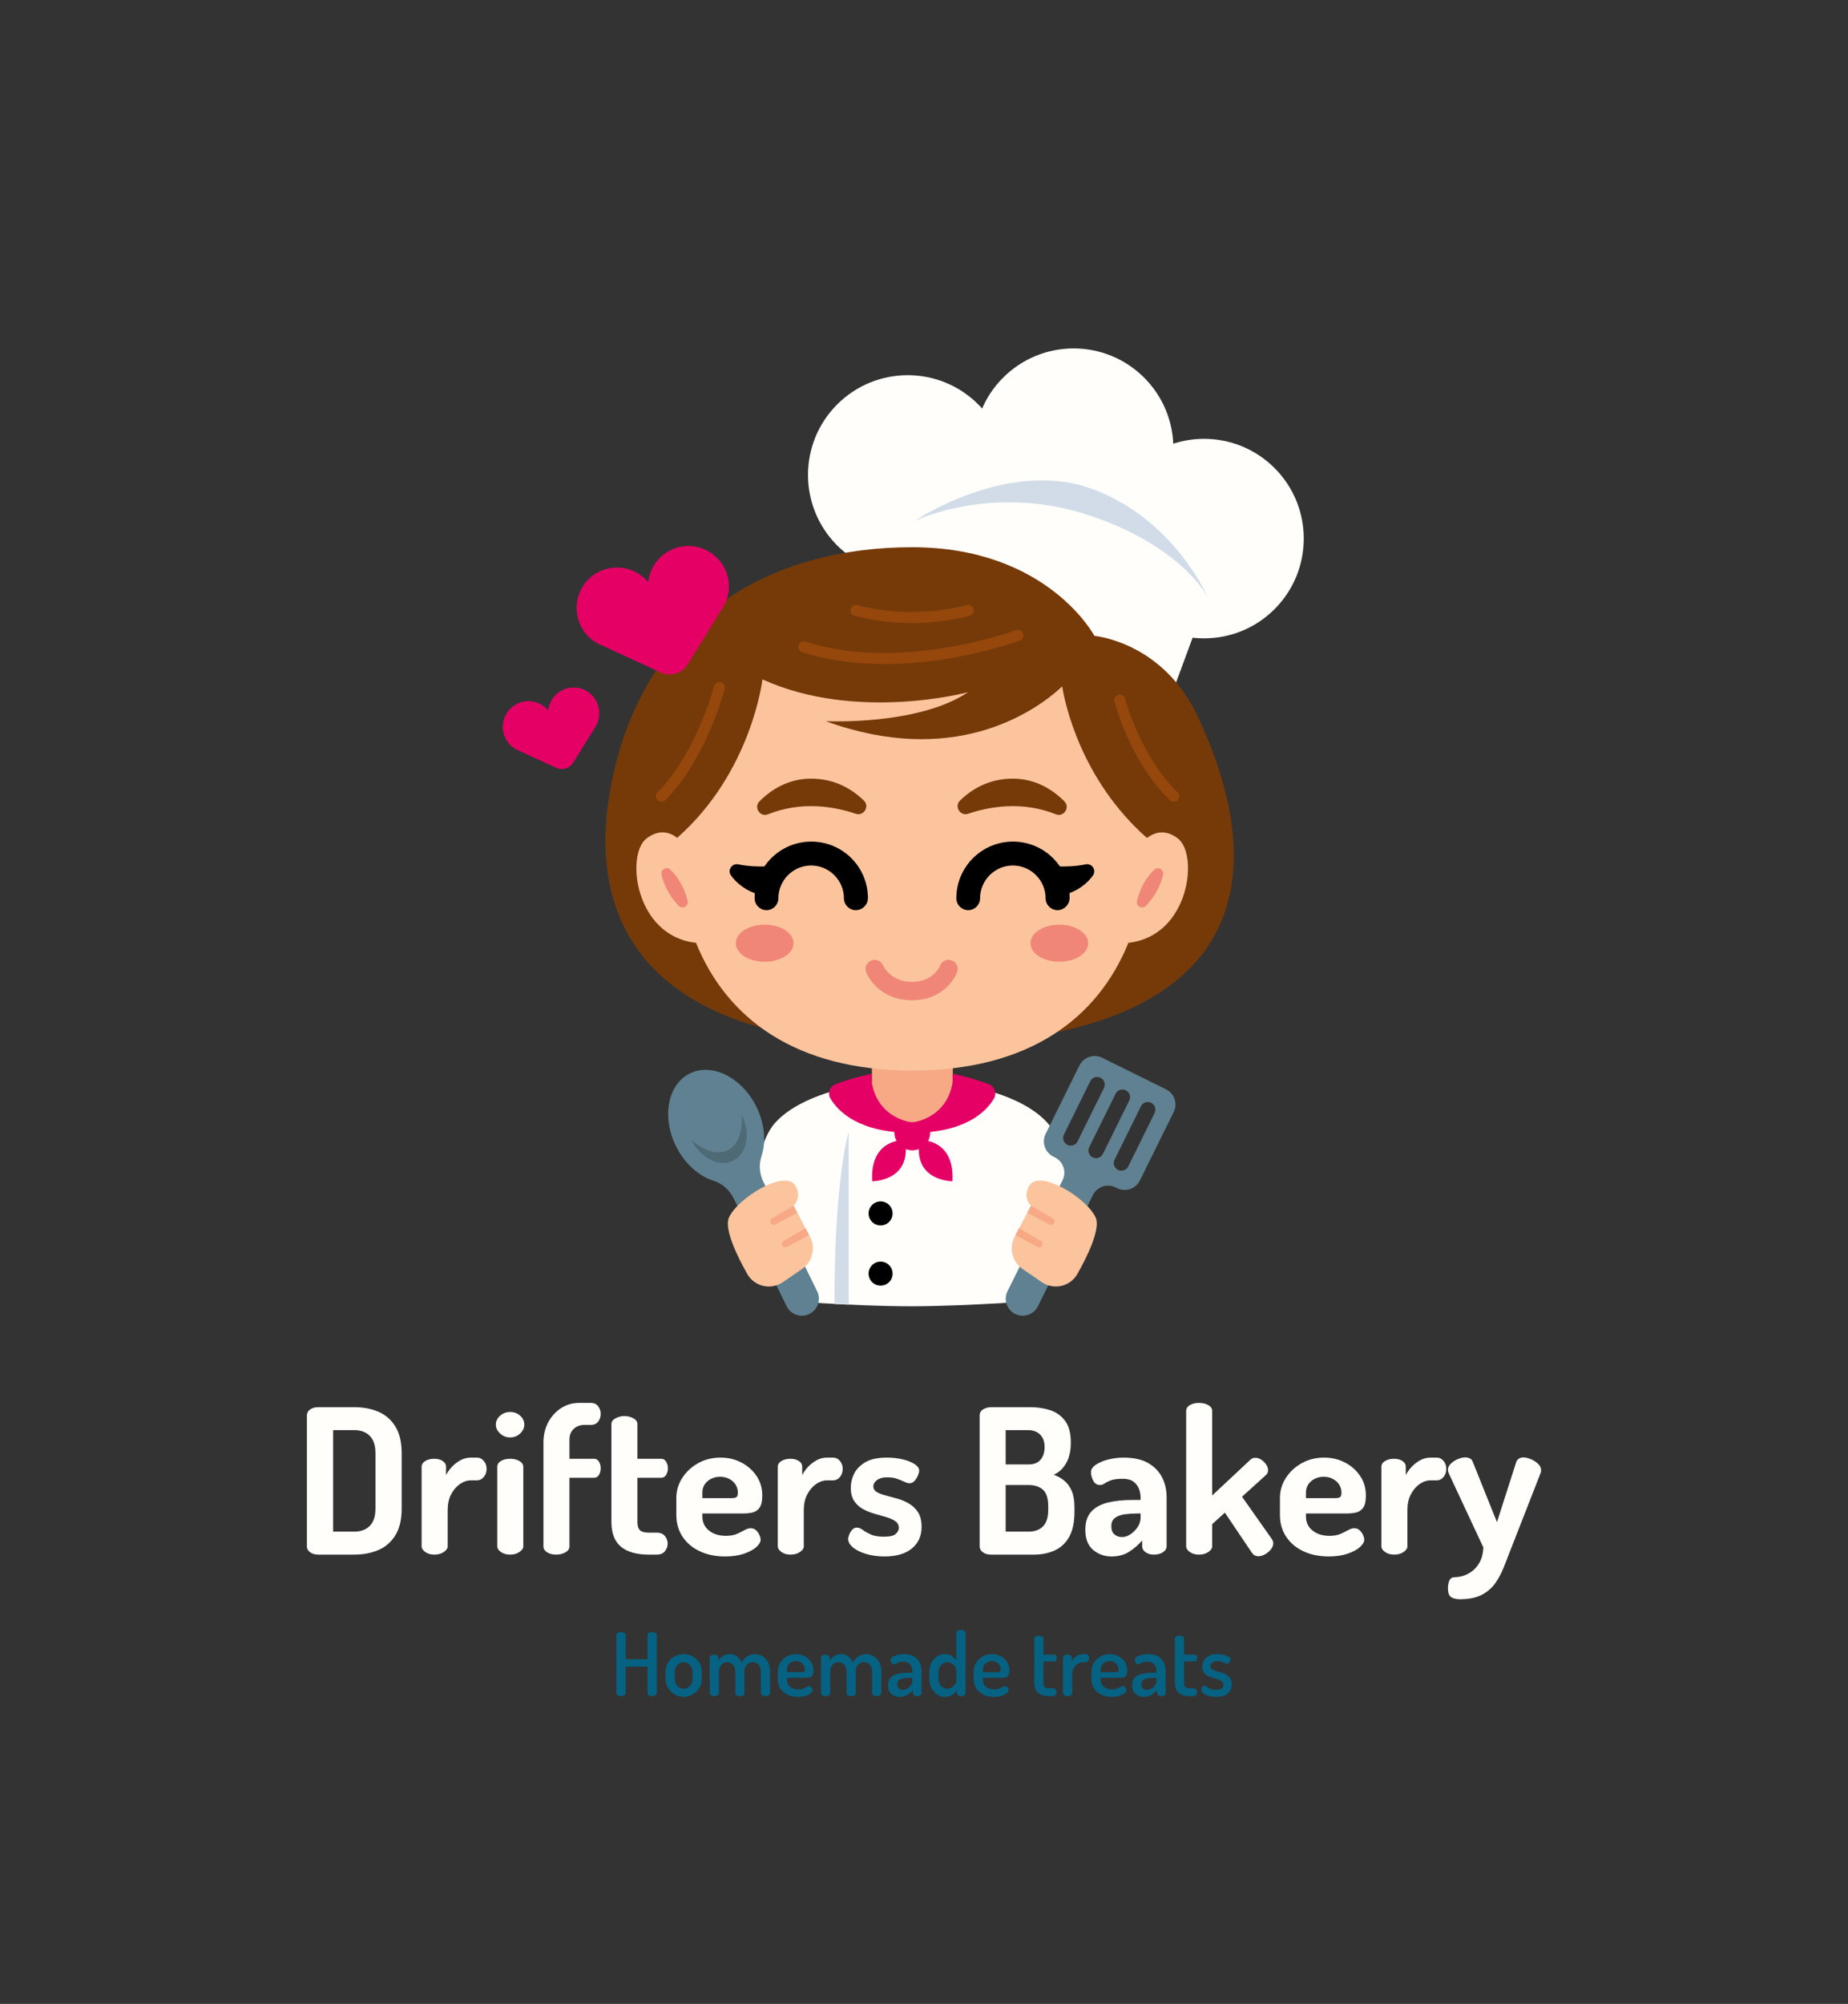 <svg xmlns="http://www.w3.org/2000/svg" viewBox="76.74 45.25 421.52 456.905"><rect x="76.74" y="45.25" width="421.52" height="456.905" fill="#333333" stroke="none"/> <svg xmlns="http://www.w3.org/2000/svg" xmlns:xlink="http://www.w3.org/1999/xlink" version="1.1" id="Livello_1" x="191.406" y="115.25" viewBox="486.445 187.371 645.387 772.378" xml:space="preserve" height="230" width="192.188" preserveAspectRatio="xMinYMin" enable-background="new 0 0 1600 1200" style="overflow: visible;"><path class="st0" d="M903.3,811.6c-26.9-29.2-94.2-33.2-103.4-33.6l0,0c0,0-0.2,0-0.5,0s-0.5,0-0.5,0l0,0    c-9.2,0.4-76.5,4.4-103.4,33.6c-16.6,18.1-17.4,60.4-15,92.9c1.8,24.5,23,44.1,49.7,45.6c21.5,1.3,47.2,2.4,69.2,2.4    s47.7-1.2,69.2-2.4c26.7-1.6,48-21.1,49.7-45.6C920.7,872,919.9,829.7,903.3,811.6z" style="fill: #FFFEFA;"></path><path class="st1" d="M769.2,780.7c0,17.1,13.9,31,31,31s31-13.9,31-31v-21h-61.9L769.2,780.7L769.2,780.7z" style="fill: #F7A986;"></path><path class="st2" d="M994.6,786.4l-49-24.2c-6.4-3.2-14.2-0.5-17.4,5.9l-25.9,52.4c-3.2,6.4-0.5,14.2,5.9,17.4l1.2,0.6      c6.4,3.2,9.1,11,5.9,17.4L873.1,941c-3.2,6.4-0.5,14.2,5.9,17.4s14.2,0.5,17.4-5.9l42.1-85.1c3.2-6.4,11-9.1,17.4-5.9l1.2,0.6      c6.4,3.2,14.2,0.5,17.4-5.9l25.9-52.4C1003.6,797.4,1001,789.6,994.6,786.4z M926.8,826.2c-1.4,2.9-4.9,4.1-7.8,2.7      c-2.9-1.4-4.1-4.9-2.7-7.8l20.2-40.9c1.4-2.9,4.9-4.1,7.8-2.7c2.9,1.4,4.1,4.9,2.7,7.8L926.8,826.2z M946.2,835.8      c-1.4,2.9-4.9,4.1-7.8,2.7c-2.9-1.4-4.1-4.9-2.7-7.8l20.2-40.9c1.4-2.9,4.9-4.1,7.8-2.7c2.9,1.4,4.1,4.9,2.7,7.8L946.2,835.8z       M965.6,845.4c-1.4,2.9-4.9,4.1-7.8,2.7c-2.9-1.4-4.1-4.9-2.7-7.8l20.2-40.9c1.4-2.9,4.9-4.1,7.8-2.7c2.9,1.4,4.1,4.9,2.7,7.8      L965.6,845.4z" style="fill: #5F8191;"></path><path class="st3" d="M899.3,934c9.2,6.3,21.8,3.5,27.3-6.2c7.4-13,17.9-34.4,14.1-43.1c-6.7-15.2-42.9-37.2-50.7-24.8     c-5.8,9.2,1.1,15.6,1.1,15.6l-12.6,23.9c-4.4,8.5-1.8,19,6.1,24.5L899.3,934z" style="fill: #FCC49D;"></path><path class="st1" d="M891.1,875.5l16.7,9.7c1.2,0.7,1.7,2.3,1,3.6l0,0c-0.7,1.3-2.3,1.8-3.6,1.1l-16.9-9L891.1,875.5z" style="fill: #F7A986;"></path><path class="st1" d="M882,892.7l16.7,9.7c1.2,0.7,1.7,2.3,1,3.6l0,0c-0.7,1.3-2.3,1.8-3.6,1.1l-16.9-9.1L882,892.7z" style="fill: #F7A986;"></path><path class="st4" d="M769.5,856.8c0,0,30.8,0,25-31.6C794.5,825.2,767.5,823.7,769.5,856.8z" style="fill: #E50065;"></path><path class="st4" d="M830.9,856.8c0,0-30.8,0-25-31.6C805.8,825.2,832.9,823.7,830.9,856.8z" style="fill: #E50065;"></path><path class="st4" d="M831.1,774.5v6.2c-4.4,28.6-31,31-31,31s-26.5-2.4-31-31v-6.2c0,0-14.5,2.8-27.8,8c-4.4,1.7-6.2,6.9-3.8,11    c6,10,22,26.2,62.6,26.2s56.6-16.1,62.6-26.2c2.4-4,0.6-9.3-3.8-11C845.7,777.4,831.1,774.5,831.1,774.5z" style="fill: #E50065;"></path><path class="st4" d="M786.5,819.4c0-7.6,6.1-7.8,13.7-7.8s13.7,0.2,13.7,7.8s-6.1,13.7-13.7,13.7S786.5,827,786.5,819.4z" style="fill: #E50065;"></path><circle cx="775.9" cy="881.4" r="9.2" style=""></circle><circle cx="775.9" cy="927.5" r="9.2" style=""></circle><path class="st5" d="M751.4,819.1v132.2l-10.8-0.5C740.6,950.8,739.6,864.1,751.4,819.1z" style="fill: #D1DCE8;"></path><path class="st2" d="M619.3,830.2c-11.2-22.4-6.6-47.4,10.3-55.9c16.9-8.5,39.8,2.7,51,25.1c6.6,13.2,7.7,27.3,4,38.4     c-2.1,6.4-1.4,13.4,1.5,19.4l41.2,83.8c3.2,6.5,0.5,14.2-6,17.4s-14.2,0.5-17.4-6l-40.6-82.6c-3.1-6.3-8.6-11.2-15.3-13.4     C636.8,852.9,626,843.5,619.3,830.2z" style="fill: #5F8191;"></path><path class="st6" d="M669.5,806c7,14,4.1,29.6-6.5,35s-24.9-1.7-31.9-15.7c0,0,15.1,14.1,27.9,7.6S669.5,806,669.5,806z" style="fill: #4E6A75;"></path><path class="st3" d="M701.1,934c-9.2,6.3-21.8,3.5-27.3-6.2c-7.4-13-17.9-34.4-14.1-43.1c6.7-15.2,42.9-37.2,50.7-24.8     c5.8,9.2-1.1,15.6-1.1,15.6l12.6,23.9c4.4,8.5,1.8,19-6.1,24.5L701.1,934z" style="fill: #FCC49D;"></path><path class="st1" d="M709.3,875.5l-16.7,9.7c-1.2,0.7-1.7,2.3-1,3.6l0,0c0.7,1.3,2.3,1.8,3.6,1.1l16.9-9L709.3,875.5z" style="fill: #F7A986;"></path><path class="st1" d="M718.3,892.7l-16.7,9.7c-1.2,0.7-1.7,2.3-1,3.6l0,0c0.7,1.3,2.3,1.8,3.6,1.1l16.9-9.1L718.3,892.7z" style="fill: #F7A986;"></path><ellipse transform="matrix(0.707 -0.707 0.707 0.707 61.719 739.828)" class="st0" cx="923.9" cy="295.4" rx="76.4" ry="76.4" style="fill: #FFFEFA;"></ellipse><ellipse transform="matrix(0.707 -0.707 0.707 0.707 42.05 830.754)" class="st0" cx="1023.8" cy="364.6" rx="76.4" ry="76.4" style="fill: #FFFEFA;"></ellipse><ellipse transform="matrix(0.707 -0.707 0.707 0.707 9.997 655.957)" class="st0" cx="796.8" cy="315.9" rx="76.4" ry="76.4" style="fill: #FFFEFA;"></ellipse><path class="st0" d="M801.8,351.2l-24.5,44.1l217.8,98.9l31.3-84.8c0,0-19.6-39.1-91.7-62.9C861.1,322.4,801.8,351.2,801.8,351.2z    " style="fill: #FFFEFA;"></path><path class="st7" d="M800,752.7c-234.8,0-254.8-124.4-223.3-228.3S696.2,371.3,800,371.3s139.7,67.9,139.7,67.9    s52.4,4.3,79.2,61.9C1042,550.7,1128.3,752.7,800,752.7z" style="fill: #763A09;"></path><path class="st3" d="M1003.6,594.3c-10.2-7.8-18.6-4.2-23.4-0.5c0-0.2,0-0.4,0-0.6c0-98.7-80.6-178.8-180.1-178.8    S620,494.4,620,593.2c0,0.2,0,0.4,0,0.6c-4.8-3.8-13.1-7.3-23.4,0.5c-16.1,12.3-8.9,74.8,37.9,79.9c23.5,58,76.4,97.8,165.6,97.8    s142.1-39.8,165.6-97.8C1012.5,669.1,1019.7,606.6,1003.6,594.3z" style="fill: #FCC49D;"></path><path class="st5" d="M801.8,351.2c0,0,59.3-28.8,133-4.6c72.1,23.7,91.7,62.9,91.7,62.9s-26.3-61-90.2-83.4    S801.8,351.2,801.8,351.2z" style="fill: #D1DCE8;"></path><path class="st7" d="M932.4,455.6c-60.4-48.8-94.1-54.1-127.1-54.1s-111.4,9.1-150.5,63.1C605.4,532.7,620,593.9,620,593.9    c57.2-50.3,65.4-121.4,65.4-121.4c72.4,32.8,157.5,9.8,157.5,9.8c-38.3,25.7-109,22.2-109,22.2c96.5,35.1,158.3-5.4,181.1-26.6    c2.1,13,14.3,71.4,65,116.1C980.2,593.9,992.9,504.4,932.4,455.6z" style="fill: #763A09;"></path><path class="st7" d="M756.9,575.4c-16.6-5.6-41.5-9.9-67.3,0.4c-6,2.4-11.1-5.3-6.5-9.9c9.1-9.1,22.1-17.4,39.6-17.4    c18.5,0,31.7,8.3,40.5,16.9C767.7,569.8,763,577.4,756.9,575.4z" style="fill: #763A09;"></path><path class="st7" d="M842.9,575.4c16.6-5.6,41.5-9.9,67.3,0.4c6,2.4,11.1-5.3,6.5-9.9c-9.1-9.1-22.1-17.4-39.6-17.4    c-18.5,0-31.7,8.3-40.5,16.9C832.2,569.8,836.9,577.4,842.9,575.4z" style="fill: #763A09;"></path><path class="st8" d="M799.9,718.2c-26,0-34.7-20.3-35-21.2c-1.5-3.6,0.2-7.7,3.8-9.2s7.6,0.2,9.1,3.7c0.3,0.6,5.8,12.6,22.1,12.6    c16.6,0,21.5-12.2,21.5-12.4c1.4-3.6,5.5-5.4,9.1-4s5.4,5.5,4,9.1C834.2,697.7,826,718.2,799.9,718.2z" style="fill: #F08677;"></path><path d="M661.3,622.6c4.1,5.7,11.2,12.1,23.3,15.2l13.7-23c0,0-15.5,2.6-31.5-0.7C662,613.2,658.4,618.6,661.3,622.6z" style=""></path><path d="M938.6,622.6c-4.1,5.7-11.2,12.1-23.3,15.2l-13.7-23c0,0,15.5,2.6,31.5-0.7C937.9,613.2,941.4,618.6,938.6,622.6z" style=""></path><path d="M756.9,649.2c-5,0-9.1-4.1-9.1-9.1c0-13.8-11.3-25.1-25.1-25.1s-25.1,11.3-25.1,25.1c0,5-4.1,9.1-9.1,9.1    s-9.1-4.1-9.1-9.1c0-23.9,19.4-43.4,43.4-43.4s43.4,19.4,43.4,43.4C766.1,645.1,762,649.2,756.9,649.2z" style=""></path><path d="M911.4,649.2c-5,0-9.1-4.1-9.1-9.1c0-13.8-11.3-25.1-25.1-25.1s-25.1,11.3-25.1,25.1c0,5-4.1,9.1-9.1,9.1    s-9.1-4.1-9.1-9.1c0-23.9,19.4-43.4,43.4-43.4s43.4,19.4,43.4,43.4C920.5,645.1,916.4,649.2,911.4,649.2z" style=""></path><path class="st8" d="M614.9,618.2c4.7,4.6,10.3,12.2,13.2,23.8c1,4.1-4,6.9-6.9,3.8c-4.9-5.1-10.6-13-13.1-23.7    C607.1,618.2,611.9,615.4,614.9,618.2z" style="fill: #F08677;"></path><path class="st8" d="M985.5,618.2c-4.7,4.6-10.3,12.2-13.2,23.8c-1,4.1,4,6.9,6.9,3.8c4.9-5.1,10.6-13,13.1-23.7    C993.2,618.2,988.4,615.4,985.5,618.2z" style="fill: #F08677;"></path><path class="st9" d="M778.8,460.7c-20.3,0-42.1-2.3-63-9.1c-2.2-0.7-3.4-3.1-2.7-5.3c0.7-2.2,3.1-3.4,5.3-2.7    c73.2,23.6,160.4-8.5,161.3-8.8c2.2-0.8,4.6,0.3,5.4,2.5c0.8,2.2-0.3,4.6-2.5,5.4c-0.9,0.3-22.9,8.5-54.5,13.8    C814.2,458.8,797.1,460.7,778.8,460.7z" style="fill: #96470C;"></path><path class="st9" d="M799.6,429.3c-13,0-28-1.4-43.7-5.5c-2.3-0.6-3.6-2.9-3-5.1s2.9-3.6,5.1-3c44.4,11.6,83.3,0,83.7-0.1    c2.2-0.7,4.6,0.6,5.3,2.8c0.7,2.2-0.6,4.6-2.8,5.3C843,424,825.1,429.3,799.6,429.3z" style="fill: #96470C;"></path><path class="st9" d="M608,566.2c-1.1,0-2.2-0.4-3-1.2c-1.6-1.6-1.7-4.3,0-6c29.8-29.9,43.2-80.9,43.4-81.4c0.6-2.3,2.9-3.6,5.1-3    c2.3,0.6,3.6,2.9,3,5.1S642.3,533.5,611,565C610.1,565.8,609,566.2,608,566.2z" style="fill: #96470C;"></path><path class="st9" d="M1000.4,566.2c-1.1,0-2.1-0.4-2.9-1.2c-30.7-29.8-42-73.7-42.5-75.6c-0.6-2.3,0.8-4.5,3.1-5.1    s4.5,0.8,5.1,3.1c0.1,0.4,11.3,43.5,40.2,71.6c1.7,1.6,1.7,4.3,0.1,6C1002.6,565.8,1001.5,566.2,1000.4,566.2z" style="fill: #96470C;"></path><ellipse class="st8" cx="687.1" cy="674.5" rx="22.1" ry="14.2" style="fill: #F08677;"></ellipse><ellipse class="st8" cx="912.8" cy="674.5" rx="22.1" ry="14.2" style="fill: #F08677;"></ellipse><path class="st4" d="M657.3,389.4c-5.7-13.8-20.8-21.6-35.4-18.3c-13.5,3.1-22.7,14.3-24,27c-8.2-9.9-22-14.1-35-9.2    c-14,5.3-22.2,20.2-19.3,34.8c2.2,11.1,9.8,19.4,19.3,23l0,0l44.6,20.5c7.5,3.4,16.3,0.8,20.6-6.2l25.8-41.7l0,0    C659.9,410.9,661.6,399.8,657.3,389.4z" style="fill: #E50065;"></path><path class="st4" d="M558.9,490.8c-3.6-8.8-13.2-13.7-22.4-11.6c-8.6,1.9-14.4,9.1-15.2,17.1c-5.2-6.3-14-9-22.2-5.8    c-8.9,3.4-14.1,12.8-12.3,22.1c1.4,7,6.2,12.3,12.3,14.6l0,0l28.3,13c4.7,2.2,10.3,0.5,13.1-4l16.4-26.5l0,0    C560.5,504.4,561.6,497.4,558.9,490.8z" style="fill: #E50065;"></path></svg> <svg y="416.875" viewBox="1.32 5.42 140.34 15.28" x="217.33" height="15.28" width="140.34" style="overflow: visible;"><g fill="#056283" fill-opacity="1" style=""><path d="M2.38 20.54L2.38 20.54Q1.98 20.54 1.65 20.36Q1.32 20.18 1.32 19.84L1.32 19.84L1.32 6.60Q1.32 6.24 1.65 6.08Q1.98 5.92 2.38 5.92L2.38 5.92Q2.78 5.92 3.11 6.08Q3.44 6.24 3.44 6.60L3.44 6.60L3.44 12.12L8.42 12.12L8.42 6.60Q8.42 6.24 8.75 6.08Q9.08 5.92 9.48 5.92L9.48 5.92Q9.88 5.92 10.21 6.08Q10.54 6.24 10.54 6.60L10.54 6.60L10.54 19.84Q10.54 20.18 10.21 20.36Q9.88 20.54 9.48 20.54L9.48 20.54Q9.08 20.54 8.75 20.36Q8.42 20.18 8.42 19.84L8.42 19.84L8.42 13.80L3.44 13.80L3.44 19.84Q3.44 20.18 3.11 20.36Q2.78 20.54 2.38 20.54ZM16.64 20.70L16.64 20.70Q15.56 20.70 14.62 20.14Q13.68 19.58 13.11 18.67Q12.54 17.76 12.54 16.72L12.54 16.72L12.54 14.88Q12.54 13.82 13.09 12.92Q13.64 12.02 14.59 11.48Q15.54 10.94 16.66 10.94L16.66 10.94Q17.78 10.94 18.72 11.47Q19.66 12.00 20.23 12.89Q20.80 13.78 20.80 14.88L20.80 14.88L20.80 16.72Q20.80 17.74 20.23 18.66Q19.66 19.58 18.71 20.14Q17.76 20.70 16.64 20.70ZM16.66 18.84L16.66 18.84Q17.22 18.84 17.68 18.54Q18.14 18.24 18.42 17.75Q18.70 17.26 18.70 16.72L18.70 16.72L18.70 14.88Q18.70 14.36 18.42 13.88Q18.14 13.40 17.68 13.10Q17.22 12.80 16.66 12.80L16.66 12.80Q16.08 12.80 15.63 13.10Q15.18 13.40 14.91 13.88Q14.64 14.36 14.64 14.88L14.64 14.88L14.64 16.72Q14.64 17.26 14.91 17.75Q15.18 18.24 15.64 18.54Q16.10 18.84 16.66 18.84ZM23.66 20.54L23.66 20.54Q23.20 20.54 22.91 20.32Q22.62 20.10 22.62 19.84L22.62 19.84L22.62 11.74Q22.62 11.44 22.91 11.25Q23.20 11.06 23.66 11.06L23.66 11.06Q24.04 11.06 24.32 11.25Q24.60 11.44 24.60 11.74L24.60 11.74L24.60 12.46Q24.94 11.88 25.60 11.41Q26.26 10.94 27.26 10.94L27.26 10.94Q28.16 10.94 28.85 11.50Q29.54 12.06 29.88 12.94L29.88 12.94Q30.40 11.92 31.22 11.43Q32.04 10.94 32.90 10.94L32.90 10.94Q33.80 10.94 34.59 11.40Q35.38 11.86 35.88 12.74Q36.38 13.62 36.38 14.88L36.38 14.88L36.38 19.84Q36.38 20.10 36.07 20.32Q35.76 20.54 35.32 20.54L35.32 20.54Q34.90 20.54 34.59 20.32Q34.28 20.10 34.28 19.84L34.28 19.84L34.28 14.88Q34.28 14.20 34.01 13.73Q33.74 13.26 33.31 13.02Q32.88 12.78 32.42 12.78L32.42 12.78Q31.94 12.78 31.52 13.03Q31.10 13.28 30.82 13.73Q30.54 14.18 30.54 14.84L30.54 14.84L30.54 19.86Q30.54 20.22 30.21 20.38Q29.88 20.54 29.48 20.54L29.48 20.54Q29.12 20.54 28.78 20.38Q28.44 20.22 28.44 19.86L28.44 19.86L28.44 14.86Q28.44 14.22 28.18 13.76Q27.92 13.30 27.50 13.05Q27.08 12.80 26.58 12.80L26.58 12.80Q26.12 12.80 25.69 13.04Q25.26 13.28 24.99 13.74Q24.72 14.20 24.72 14.88L24.72 14.88L24.72 19.84Q24.72 20.10 24.41 20.32Q24.10 20.54 23.66 20.54ZM42.78 20.70L42.78 20.70Q41.42 20.70 40.38 20.20Q39.34 19.70 38.74 18.81Q38.14 17.92 38.14 16.72L38.14 16.72L38.14 14.82Q38.14 13.76 38.71 12.88Q39.28 12.00 40.22 11.47Q41.16 10.94 42.30 10.94L42.30 10.94Q43.38 10.94 44.28 11.41Q45.18 11.88 45.73 12.72Q46.28 13.56 46.28 14.64L46.28 14.64Q46.28 15.48 46.02 15.84Q45.76 16.20 45.34 16.28Q44.92 16.36 44.46 16.36L44.46 16.36L40.24 16.36L40.24 16.82Q40.24 17.82 40.97 18.41Q41.70 19 42.84 19L42.84 19Q43.54 19 43.98 18.80Q44.42 18.60 44.72 18.42Q45.02 18.24 45.28 18.24L45.28 18.24Q45.54 18.24 45.72 18.40Q45.90 18.56 46 18.78Q46.10 19 46.10 19.18L46.10 19.18Q46.10 19.48 45.69 19.84Q45.28 20.20 44.54 20.45Q43.80 20.70 42.78 20.70ZM40.24 14.42L40.24 15.06L43.56 15.06Q44 15.06 44.15 14.94Q44.30 14.82 44.30 14.46L44.30 14.46Q44.30 13.94 44.04 13.49Q43.78 13.04 43.32 12.79Q42.86 12.54 42.28 12.54L42.28 12.54Q41.72 12.54 41.26 12.78Q40.80 13.02 40.52 13.44Q40.24 13.86 40.24 14.42L40.24 14.42ZM49.04 20.54L49.04 20.54Q48.58 20.54 48.29 20.32Q48 20.10 48 19.84L48 19.84L48 11.74Q48 11.44 48.29 11.25Q48.58 11.06 49.04 11.06L49.04 11.06Q49.42 11.06 49.70 11.25Q49.98 11.44 49.98 11.74L49.98 11.74L49.98 12.46Q50.32 11.88 50.98 11.41Q51.64 10.94 52.64 10.94L52.64 10.94Q53.54 10.94 54.23 11.50Q54.92 12.06 55.26 12.94L55.26 12.94Q55.78 11.92 56.60 11.43Q57.42 10.94 58.28 10.94L58.28 10.94Q59.18 10.94 59.97 11.40Q60.76 11.86 61.26 12.74Q61.76 13.62 61.76 14.88L61.76 14.88L61.76 19.84Q61.76 20.10 61.45 20.32Q61.14 20.54 60.70 20.54L60.70 20.54Q60.28 20.54 59.97 20.32Q59.66 20.10 59.66 19.84L59.66 19.84L59.66 14.88Q59.66 14.20 59.39 13.73Q59.12 13.26 58.69 13.02Q58.26 12.78 57.80 12.78L57.80 12.78Q57.32 12.78 56.90 13.03Q56.48 13.28 56.20 13.73Q55.92 14.18 55.92 14.84L55.92 14.84L55.92 19.86Q55.92 20.22 55.59 20.38Q55.26 20.54 54.86 20.54L54.86 20.54Q54.50 20.54 54.16 20.38Q53.82 20.22 53.82 19.86L53.82 19.86L53.82 14.86Q53.82 14.22 53.56 13.76Q53.30 13.30 52.88 13.05Q52.46 12.80 51.96 12.80L51.96 12.80Q51.50 12.80 51.07 13.04Q50.64 13.28 50.37 13.74Q50.10 14.20 50.10 14.88L50.10 14.88L50.10 19.84Q50.10 20.10 49.79 20.32Q49.48 20.54 49.04 20.54ZM65.94 20.70L65.94 20.70Q64.84 20.70 64.06 20.05Q63.28 19.40 63.28 18.06L63.28 18.06Q63.28 16.92 63.88 16.30Q64.48 15.68 65.53 15.44Q66.58 15.20 67.96 15.20L67.96 15.20L68.84 15.20L68.84 14.84Q68.84 14.32 68.65 13.83Q68.46 13.34 68.03 13.01Q67.60 12.68 66.86 12.68L66.86 12.68Q66.12 12.68 65.72 12.82Q65.32 12.96 65.08 13.12Q64.84 13.28 64.64 13.28L64.64 13.28Q64.28 13.28 64.08 12.93Q63.88 12.58 63.88 12.22L63.88 12.22Q63.88 11.86 64.35 11.57Q64.82 11.28 65.52 11.11Q66.22 10.94 66.90 10.94L66.90 10.94Q68.38 10.94 69.26 11.49Q70.14 12.04 70.54 12.92Q70.94 13.80 70.94 14.82L70.94 14.82L70.94 19.84Q70.94 20.12 70.65 20.33Q70.36 20.54 69.92 20.54L69.92 20.54Q69.52 20.54 69.24 20.33Q68.96 20.12 68.96 19.84L68.96 19.84L68.96 19.14Q68.44 19.74 67.70 20.22Q66.96 20.70 65.94 20.70ZM66.70 19.10L66.70 19.10Q67.20 19.10 67.69 18.80Q68.18 18.50 68.51 18.04Q68.84 17.58 68.84 17.10L68.84 17.10L68.84 16.36L68.34 16.36Q67.58 16.36 66.90 16.45Q66.22 16.54 65.81 16.85Q65.40 17.16 65.40 17.80L65.40 17.80Q65.40 18.48 65.77 18.79Q66.14 19.10 66.70 19.10ZM76.22 20.70L76.22 20.70Q75.28 20.70 74.48 20.14Q73.68 19.58 73.19 18.67Q72.70 17.76 72.70 16.72L72.70 16.72L72.70 14.88Q72.70 13.78 73.19 12.89Q73.68 12.00 74.48 11.47Q75.28 10.94 76.26 10.94L76.26 10.94Q77.22 10.94 77.88 11.41Q78.54 11.88 78.86 12.46L78.86 12.46L78.86 6.10Q78.86 5.80 79.18 5.61Q79.50 5.42 79.94 5.42L79.94 5.42Q80.38 5.42 80.67 5.61Q80.96 5.80 80.96 6.10L80.96 6.10L80.96 19.84Q80.96 20.10 80.67 20.32Q80.38 20.54 79.94 20.54L79.94 20.54Q79.56 20.54 79.27 20.32Q78.98 20.10 78.98 19.84L78.98 19.84L78.98 19.14Q78.68 19.76 77.92 20.23Q77.16 20.70 76.22 20.70ZM76.82 18.84L76.82 18.84Q77.40 18.84 77.86 18.52Q78.32 18.20 78.59 17.81Q78.86 17.42 78.86 17.18L78.86 17.18L78.86 14.88Q78.86 14.22 78.56 13.76Q78.26 13.30 77.80 13.05Q77.34 12.80 76.84 12.80L76.84 12.80Q76.28 12.80 75.81 13.10Q75.34 13.40 75.07 13.88Q74.80 14.36 74.80 14.88L74.80 14.88L74.80 16.72Q74.80 17.24 75.07 17.74Q75.34 18.24 75.80 18.54Q76.26 18.84 76.82 18.84ZM87.46 20.70L87.46 20.70Q86.10 20.70 85.06 20.20Q84.02 19.70 83.42 18.81Q82.82 17.92 82.82 16.72L82.82 16.72L82.82 14.82Q82.82 13.76 83.39 12.88Q83.96 12.00 84.90 11.47Q85.84 10.94 86.98 10.94L86.98 10.94Q88.06 10.94 88.96 11.41Q89.86 11.88 90.41 12.72Q90.96 13.56 90.96 14.64L90.96 14.64Q90.96 15.48 90.70 15.84Q90.44 16.20 90.02 16.28Q89.60 16.36 89.14 16.36L89.14 16.36L84.92 16.36L84.92 16.82Q84.92 17.82 85.65 18.41Q86.38 19 87.52 19L87.52 19Q88.22 19 88.66 18.80Q89.10 18.60 89.40 18.42Q89.70 18.24 89.96 18.24L89.96 18.24Q90.22 18.24 90.40 18.40Q90.58 18.56 90.68 18.78Q90.78 19 90.78 19.18L90.78 19.18Q90.78 19.48 90.37 19.84Q89.96 20.20 89.22 20.45Q88.48 20.70 87.46 20.70ZM84.92 14.42L84.92 15.06L88.24 15.06Q88.68 15.06 88.83 14.94Q88.98 14.82 88.98 14.46L88.98 14.46Q88.98 13.94 88.72 13.49Q88.46 13.04 88.00 12.79Q87.54 12.54 86.96 12.54L86.96 12.54Q86.40 12.54 85.94 12.78Q85.48 13.02 85.20 13.44Q84.92 13.86 84.92 14.42L84.92 14.42ZM100.82 20.54L100.14 20.54Q98.44 20.54 97.54 19.79Q96.64 19.04 96.64 17.42L96.64 17.42L96.64 7.40Q96.64 7.10 96.97 6.91Q97.30 6.72 97.68 6.72L97.68 6.72Q98.06 6.72 98.40 6.91Q98.74 7.10 98.74 7.40L98.74 7.40L98.74 11.06L101.18 11.06Q101.46 11.06 101.61 11.30Q101.76 11.54 101.76 11.84L101.76 11.84Q101.76 12.14 101.61 12.38Q101.46 12.62 101.18 12.62L101.18 12.62L98.74 12.62L98.74 17.42Q98.74 18.14 99.05 18.44Q99.36 18.74 100.14 18.74L100.14 18.74L100.82 18.74Q101.28 18.74 101.51 19.01Q101.74 19.28 101.74 19.64L101.74 19.64Q101.74 19.98 101.51 20.26Q101.28 20.54 100.82 20.54L100.82 20.54ZM104.22 20.54L104.22 20.54Q103.78 20.54 103.49 20.32Q103.20 20.10 103.20 19.84L103.20 19.84L103.20 11.74Q103.20 11.44 103.49 11.25Q103.78 11.06 104.22 11.06L104.22 11.06Q104.62 11.06 104.90 11.25Q105.18 11.44 105.18 11.74L105.18 11.74L105.18 12.62Q105.40 12.20 105.77 11.82Q106.14 11.44 106.64 11.19Q107.14 10.94 107.72 10.94L107.72 10.94L108.36 10.94Q108.68 10.94 108.92 11.21Q109.16 11.48 109.16 11.86L109.16 11.86Q109.16 12.24 108.92 12.52Q108.68 12.80 108.36 12.80L108.36 12.80L107.72 12.80Q107.12 12.80 106.56 13.16Q106.00 13.52 105.65 14.17Q105.30 14.82 105.30 15.74L105.30 15.74L105.30 19.84Q105.30 20.10 104.99 20.32Q104.68 20.54 104.22 20.54ZM114.34 20.70L114.34 20.70Q112.98 20.70 111.94 20.20Q110.90 19.70 110.30 18.81Q109.70 17.92 109.70 16.72L109.70 16.72L109.70 14.82Q109.70 13.76 110.27 12.88Q110.84 12.00 111.78 11.47Q112.72 10.94 113.86 10.94L113.86 10.94Q114.94 10.94 115.84 11.41Q116.74 11.88 117.29 12.72Q117.84 13.56 117.84 14.64L117.84 14.64Q117.84 15.48 117.58 15.84Q117.32 16.20 116.90 16.28Q116.48 16.36 116.02 16.36L116.02 16.36L111.80 16.36L111.80 16.82Q111.80 17.82 112.53 18.41Q113.26 19 114.40 19L114.40 19Q115.10 19 115.54 18.80Q115.98 18.60 116.28 18.42Q116.58 18.24 116.84 18.24L116.84 18.24Q117.10 18.24 117.28 18.40Q117.46 18.56 117.56 18.78Q117.66 19 117.66 19.18L117.66 19.18Q117.66 19.48 117.25 19.84Q116.84 20.20 116.10 20.45Q115.36 20.70 114.34 20.70ZM111.80 14.42L111.80 15.06L115.12 15.06Q115.56 15.06 115.71 14.94Q115.86 14.82 115.86 14.46L115.86 14.46Q115.86 13.94 115.60 13.49Q115.34 13.04 114.88 12.79Q114.42 12.54 113.84 12.54L113.84 12.54Q113.28 12.54 112.82 12.78Q112.36 13.02 112.08 13.44Q111.80 13.86 111.80 14.42L111.80 14.42ZM121.62 20.70L121.62 20.70Q120.52 20.70 119.74 20.05Q118.96 19.40 118.96 18.06L118.96 18.06Q118.96 16.92 119.56 16.30Q120.16 15.68 121.21 15.44Q122.26 15.20 123.64 15.20L123.64 15.20L124.52 15.20L124.52 14.84Q124.52 14.32 124.33 13.83Q124.14 13.34 123.71 13.01Q123.28 12.68 122.54 12.68L122.54 12.68Q121.80 12.68 121.40 12.82Q121.00 12.96 120.76 13.12Q120.52 13.28 120.32 13.28L120.32 13.28Q119.96 13.28 119.76 12.93Q119.56 12.58 119.56 12.22L119.56 12.22Q119.56 11.86 120.03 11.57Q120.50 11.28 121.20 11.11Q121.90 10.94 122.58 10.94L122.58 10.94Q124.06 10.94 124.94 11.49Q125.82 12.04 126.22 12.92Q126.62 13.80 126.62 14.82L126.62 14.82L126.62 19.84Q126.62 20.12 126.33 20.33Q126.04 20.54 125.60 20.54L125.60 20.54Q125.20 20.54 124.92 20.33Q124.64 20.12 124.64 19.84L124.64 19.84L124.64 19.14Q124.12 19.74 123.38 20.22Q122.64 20.70 121.62 20.70ZM122.38 19.10L122.38 19.10Q122.88 19.10 123.37 18.80Q123.86 18.50 124.19 18.04Q124.52 17.58 124.52 17.10L124.52 17.10L124.52 16.36L124.02 16.36Q123.26 16.36 122.58 16.45Q121.90 16.54 121.49 16.85Q121.08 17.16 121.08 17.80L121.08 17.80Q121.08 18.48 121.45 18.79Q121.82 19.10 122.38 19.10ZM132.88 20.54L132.20 20.54Q130.50 20.54 129.60 19.79Q128.70 19.04 128.70 17.42L128.70 17.42L128.70 7.40Q128.70 7.10 129.03 6.91Q129.36 6.72 129.74 6.72L129.74 6.72Q130.12 6.72 130.46 6.91Q130.80 7.10 130.80 7.40L130.80 7.40L130.80 11.06L133.24 11.06Q133.52 11.06 133.67 11.30Q133.82 11.54 133.82 11.84L133.82 11.84Q133.82 12.14 133.67 12.38Q133.52 12.62 133.24 12.62L133.24 12.62L130.80 12.62L130.80 17.42Q130.80 18.14 131.11 18.44Q131.42 18.74 132.20 18.74L132.20 18.74L132.88 18.74Q133.34 18.74 133.57 19.01Q133.80 19.28 133.80 19.64L133.80 19.64Q133.80 19.98 133.57 20.26Q133.34 20.54 132.88 20.54L132.88 20.54ZM138.16 20.70L138.16 20.70Q137.18 20.70 136.40 20.46Q135.62 20.22 135.17 19.85Q134.72 19.48 134.72 19.10L134.72 19.10Q134.72 18.92 134.81 18.70Q134.90 18.48 135.07 18.32Q135.24 18.16 135.44 18.16L135.44 18.16Q135.70 18.16 135.99 18.39Q136.28 18.62 136.76 18.85Q137.24 19.08 138.10 19.08L138.10 19.08Q139.10 19.08 139.45 18.74Q139.80 18.40 139.80 18L139.80 18Q139.80 17.48 139.45 17.19Q139.10 16.90 138.55 16.72Q138.00 16.54 137.38 16.37Q136.76 16.20 136.21 15.92Q135.66 15.64 135.31 15.14Q134.96 14.64 134.96 13.82L134.96 13.82Q134.96 13.14 135.30 12.47Q135.64 11.80 136.39 11.37Q137.14 10.94 138.40 10.94L138.40 10.94Q139.16 10.94 139.84 11.10Q140.52 11.26 140.96 11.53Q141.40 11.80 141.40 12.12L141.40 12.12Q141.40 12.26 141.30 12.51Q141.20 12.76 141.03 12.95Q140.86 13.14 140.60 13.14L140.60 13.14Q140.40 13.14 140.10 12.99Q139.80 12.84 139.40 12.70Q139.00 12.56 138.42 12.56L138.42 12.56Q137.84 12.56 137.49 12.75Q137.14 12.94 136.98 13.20Q136.82 13.46 136.82 13.72L136.82 13.72Q136.82 14.16 137.16 14.40Q137.50 14.64 138.06 14.80Q138.62 14.96 139.24 15.13Q139.86 15.30 140.41 15.62Q140.96 15.94 141.31 16.48Q141.66 17.02 141.66 17.92L141.66 17.92Q141.66 19.18 140.75 19.94Q139.84 20.70 138.16 20.70Z" transform="translate(0, 0)"></path></g></svg> <svg y="365.125" viewBox="2.76 12.65 281.52 44.76" x="146.74" height="44.76" width="281.52" style="overflow: visible;"><g fill="#FFFEFA" fill-opacity="1" style=""><path d="M13.52 47.24L5.38 47.24Q4.19 47.24 3.47 46.69Q2.76 46.14 2.76 45.40L2.76 45.40L2.76 15.46Q2.76 14.72 3.47 14.17Q4.19 13.62 5.38 13.62L5.38 13.62L13.52 13.62Q16.61 13.62 19.04 14.65Q21.48 15.69 22.93 18.01Q24.38 20.33 24.38 24.15L24.38 24.15L24.38 36.71Q24.38 40.53 22.93 42.85Q21.48 45.17 19.04 46.21Q16.61 47.24 13.52 47.24L13.52 47.24ZM8.74 18.86L8.74 42.00L13.52 42.00Q15.82 42.00 17.11 40.69Q18.40 39.38 18.40 36.71L18.40 36.71L18.40 24.15Q18.40 21.48 17.11 20.17Q15.82 18.86 13.57 18.86L13.57 18.86L8.74 18.86ZM31.83 47.24L31.83 47.24Q30.59 47.24 29.76 46.64Q28.93 46.05 28.93 45.36L28.93 45.36L28.93 27.23Q28.93 26.40 29.76 25.90Q30.59 25.39 31.83 25.39L31.83 25.39Q32.98 25.39 33.74 25.90Q34.50 26.40 34.50 27.23L34.50 27.23L34.50 29.12Q35.01 28.11 35.86 27.21Q36.71 26.31 37.81 25.71Q38.92 25.12 40.16 25.12L40.16 25.12L41.58 25.12Q42.46 25.12 43.10 25.87Q43.75 26.63 43.75 27.69L43.75 27.69Q43.75 28.80 43.10 29.55Q42.46 30.31 41.58 30.31L41.58 30.31L40.16 30.31Q38.87 30.31 37.65 31.16Q36.43 32.02 35.65 33.51Q34.87 35.01 34.87 37.12L34.87 37.12L34.87 45.36Q34.87 46.05 33.99 46.64Q33.12 47.24 31.83 47.24ZM49.13 47.24L49.13 47.24Q47.84 47.24 47.01 46.64Q46.18 46.05 46.18 45.36L46.18 45.36L46.18 27.23Q46.18 26.40 47.01 25.90Q47.84 25.39 49.13 25.39L49.13 25.39Q50.37 25.39 51.24 25.90Q52.12 26.40 52.12 27.23L52.12 27.23L52.12 45.36Q52.12 46.05 51.24 46.64Q50.37 47.24 49.13 47.24ZM49.13 20.52L49.13 20.52Q47.79 20.52 46.83 19.62Q45.86 18.72 45.86 17.62L45.86 17.62Q45.86 16.42 46.83 15.57Q47.79 14.72 49.13 14.72L49.13 14.72Q50.46 14.72 51.41 15.57Q52.35 16.42 52.35 17.62L52.35 17.62Q52.35 18.72 51.41 19.62Q50.46 20.52 49.13 20.52ZM59.62 47.24L59.62 47.24Q58.37 47.24 57.55 46.71Q56.72 46.18 56.72 45.40L56.72 45.40L56.72 21.67Q56.72 19.09 57.82 17.04Q58.93 15.00 60.77 13.82Q62.61 12.65 64.81 12.65L64.81 12.65L67.53 12.65Q68.63 12.65 69.21 13.43Q69.78 14.21 69.78 15.13L69.78 15.13Q69.78 16.15 69.21 16.90Q68.63 17.66 67.53 17.66L67.53 17.66L66.06 17.66Q65.09 17.66 64.31 18.08Q63.53 18.49 63.09 19.23Q62.65 19.96 62.65 21.02L62.65 21.02L62.65 25.39L68.26 25.39Q69 25.39 69.39 26.06Q69.78 26.73 69.78 27.55L69.78 27.55Q69.78 28.38 69.39 29.05Q69 29.72 68.26 29.72L68.26 29.72L62.65 29.72L62.65 45.40Q62.65 46.18 61.76 46.71Q60.86 47.24 59.62 47.24ZM82.52 47.24L80.73 47.24Q76.59 47.24 74.41 45.45Q72.22 43.65 72.22 39.79L72.22 39.79L72.22 17.48Q72.22 16.65 73.19 16.15Q74.15 15.64 75.16 15.64L75.16 15.64Q76.27 15.64 77.21 16.15Q78.15 16.65 78.15 17.48L78.15 17.48L78.15 25.39L83.58 25.39Q84.32 25.39 84.71 26.06Q85.10 26.73 85.10 27.55L85.10 27.55Q85.10 28.38 84.71 29.05Q84.32 29.72 83.58 29.72L83.58 29.72L78.15 29.72L78.15 39.79Q78.15 41.12 78.73 41.68Q79.30 42.23 80.73 42.23L80.73 42.23L82.52 42.23Q83.81 42.23 84.43 43.01Q85.05 43.79 85.05 44.71L85.05 44.71Q85.05 45.68 84.43 46.46Q83.81 47.24 82.52 47.24L82.52 47.24ZM98.16 47.66L98.16 47.66Q94.90 47.66 92.39 46.48Q89.88 45.31 88.46 43.17Q87.03 41.03 87.03 38.23L87.03 38.23L87.03 34.32Q87.03 31.83 88.39 29.74Q89.75 27.65 92.02 26.38Q94.30 25.12 97.11 25.12L97.11 25.12Q99.68 25.12 101.82 26.22Q103.96 27.32 105.29 29.26Q106.63 31.19 106.63 33.76L106.63 33.76Q106.63 35.74 105.98 36.59Q105.34 37.44 104.35 37.65Q103.36 37.86 102.30 37.86L102.30 37.86L92.97 37.86L92.97 38.55Q92.97 40.53 94.46 41.74Q95.96 42.96 98.35 42.96L98.35 42.96Q99.87 42.96 100.88 42.50Q101.89 42.04 102.63 41.63Q103.36 41.22 104.01 41.22L104.01 41.22Q104.70 41.22 105.20 41.68Q105.71 42.14 105.98 42.76Q106.26 43.38 106.26 43.84L106.26 43.84Q106.26 44.62 105.27 45.52Q104.28 46.41 102.47 47.03Q100.65 47.66 98.16 47.66ZM92.97 33.07L92.97 34.36L99.68 34.36Q100.46 34.36 100.76 34.11Q101.06 33.86 101.06 33.12L101.06 33.12Q101.06 32.06 100.51 31.23Q99.96 30.41 99.04 29.95Q98.12 29.49 97.01 29.49L97.01 29.49Q95.96 29.49 95.04 29.92Q94.12 30.36 93.54 31.16Q92.97 31.97 92.97 33.07L92.97 33.07ZM113.07 47.24L113.07 47.24Q111.83 47.24 111.00 46.64Q110.17 46.05 110.17 45.36L110.17 45.36L110.17 27.23Q110.17 26.40 111.00 25.90Q111.83 25.39 113.07 25.39L113.07 25.39Q114.22 25.39 114.98 25.90Q115.74 26.40 115.74 27.23L115.74 27.23L115.74 29.12Q116.24 28.11 117.09 27.21Q117.94 26.31 119.05 25.71Q120.15 25.12 121.39 25.12L121.39 25.12L122.82 25.12Q123.69 25.12 124.34 25.87Q124.98 26.63 124.98 27.69L124.98 27.69Q124.98 28.80 124.34 29.55Q123.69 30.31 122.82 30.31L122.82 30.31L121.39 30.31Q120.11 30.31 118.89 31.16Q117.67 32.02 116.89 33.51Q116.10 35.01 116.10 37.12L116.10 37.12L116.10 45.36Q116.10 46.05 115.23 46.64Q114.36 47.24 113.07 47.24ZM134.50 47.66L134.50 47.66Q132.20 47.66 130.29 47.08Q128.39 46.51 127.30 45.59Q126.22 44.67 126.22 43.70L126.22 43.70Q126.22 43.24 126.48 42.62Q126.73 42.00 127.17 41.54Q127.60 41.08 128.20 41.08L128.20 41.08Q128.85 41.08 129.56 41.61Q130.27 42.14 131.35 42.64Q132.43 43.15 134.37 43.15L134.37 43.15Q136.44 43.15 137.10 42.50Q137.77 41.86 137.77 41.17L137.77 41.17Q137.77 40.16 136.97 39.61Q136.16 39.05 134.92 38.69Q133.68 38.32 132.27 37.93Q130.87 37.54 129.63 36.87Q128.39 36.20 127.60 35.03Q126.82 33.86 126.82 31.97L126.82 31.97Q126.82 30.31 127.60 28.75Q128.39 27.19 130.18 26.15Q131.97 25.12 135.06 25.12L135.06 25.12Q136.94 25.12 138.62 25.51Q140.30 25.90 141.36 26.59Q142.42 27.28 142.42 28.11L142.42 28.11Q142.42 28.52 142.14 29.19Q141.86 29.85 141.38 30.41Q140.90 30.96 140.21 30.96L140.21 30.96Q139.70 30.96 138.99 30.61Q138.28 30.27 137.36 29.95Q136.44 29.62 135.15 29.62L135.15 29.62Q134.00 29.62 133.31 29.95Q132.62 30.27 132.30 30.73Q131.97 31.19 131.97 31.69L131.97 31.69Q131.97 32.52 132.76 32.98Q133.54 33.44 134.80 33.76Q136.07 34.09 137.47 34.48Q138.87 34.87 140.14 35.63Q141.40 36.39 142.19 37.63Q142.97 38.87 142.97 40.94L142.97 40.94Q142.97 43.98 140.78 45.82Q138.60 47.66 134.50 47.66ZM168.64 47.24L158.84 47.24Q157.64 47.24 156.93 46.69Q156.22 46.14 156.22 45.40L156.22 45.40L156.22 15.50Q156.22 14.58 157.04 14.10Q157.87 13.62 158.84 13.62L158.84 13.62L167.76 13.62Q170.11 13.62 172.22 14.28Q174.34 14.95 175.67 16.70Q177.01 18.45 177.01 21.71L177.01 21.71Q177.01 24.52 175.95 26.38Q174.89 28.24 173.10 29.03L173.10 29.03Q174.52 29.53 175.58 30.43Q176.64 31.33 177.24 32.77Q177.84 34.22 177.84 36.52L177.84 36.52L177.84 37.49Q177.84 41.08 176.62 43.22Q175.40 45.36 173.30 46.30Q171.21 47.24 168.64 47.24L168.64 47.24ZM162.15 31.37L162.15 42.00L167.35 42.00Q169.46 42.00 170.66 40.80Q171.86 39.61 171.86 36.98L171.86 36.98L171.86 36.25Q171.86 33.53 170.66 32.45Q169.46 31.37 167.35 31.37L167.35 31.37L162.15 31.37ZM162.15 18.86L162.15 26.68L167.35 26.68Q169.23 26.68 170.13 25.58Q171.03 24.47 171.03 22.72L171.03 22.72Q171.03 21.48 170.57 20.63Q170.11 19.78 169.28 19.32Q168.45 18.86 167.30 18.86L167.30 18.86L162.15 18.86ZM186.30 47.66L186.30 47.66Q183.86 47.66 182.09 46.16Q180.32 44.67 180.32 41.54L180.32 41.54Q180.32 38.92 181.68 37.44Q183.03 35.97 185.45 35.37Q187.86 34.78 191.04 34.78L191.04 34.78L192.92 34.78L192.92 34.18Q192.92 33.17 192.53 32.20Q192.14 31.23 191.29 30.59Q190.44 29.95 188.88 29.95L188.88 29.95Q187.13 29.95 186.19 30.29Q185.24 30.64 184.74 31.00Q184.23 31.37 183.63 31.37L183.63 31.37Q182.67 31.37 182.14 30.41Q181.61 29.44 181.61 28.43L181.61 28.43Q181.61 27.46 182.78 26.70Q183.95 25.94 185.66 25.53Q187.36 25.12 188.97 25.12L188.97 25.12Q192.56 25.12 194.72 26.40Q196.88 27.69 197.87 29.72Q198.86 31.74 198.86 34.09L198.86 34.09L198.86 45.36Q198.86 46.14 198.03 46.69Q197.20 47.24 195.96 47.24L195.96 47.24Q194.81 47.24 194.05 46.69Q193.29 46.14 193.29 45.36L193.29 45.36L193.29 44.02Q192.05 45.45 190.37 46.55Q188.69 47.66 186.30 47.66ZM188.69 43.24L188.69 43.24Q189.66 43.24 190.62 42.60Q191.59 41.95 192.26 40.94Q192.92 39.93 192.92 38.82L192.92 38.82L192.92 37.86L192.23 37.86Q190.72 37.86 189.34 38.04Q187.96 38.23 187.10 38.85Q186.25 39.47 186.25 40.76L186.25 40.76Q186.25 42.04 186.97 42.64Q187.68 43.24 188.69 43.24ZM206.22 47.24L206.22 47.24Q204.98 47.24 204.15 46.64Q203.32 46.05 203.32 45.36L203.32 45.36L203.32 14.49Q203.32 13.66 204.15 13.16Q204.98 12.65 206.22 12.65L206.22 12.65Q207.51 12.65 208.38 13.16Q209.25 13.66 209.25 14.49L209.25 14.49L209.25 33.76L217.95 25.62Q218.41 25.16 219.10 25.16L219.10 25.16Q219.79 25.16 220.45 25.60Q221.12 26.04 221.56 26.68Q222.00 27.32 222.00 28.01L222.00 28.01Q222.00 28.29 221.88 28.59Q221.77 28.89 221.49 29.12L221.49 29.12L216.06 34.04L222.87 43.70Q223.19 44.21 223.19 44.67L223.19 44.67Q223.19 45.36 222.64 46.05Q222.09 46.74 221.31 47.17Q220.52 47.61 219.79 47.61L219.79 47.61Q218.87 47.61 218.32 46.83L218.32 46.83L212.15 37.67L209.25 40.30L209.25 45.36Q209.25 46.05 208.38 46.64Q207.51 47.24 206.22 47.24ZM235.84 47.66L235.84 47.66Q232.58 47.66 230.07 46.48Q227.56 45.31 226.14 43.17Q224.71 41.03 224.71 38.23L224.71 38.23L224.71 34.32Q224.71 31.83 226.07 29.74Q227.42 27.65 229.70 26.38Q231.98 25.12 234.78 25.12L234.78 25.12Q237.36 25.12 239.50 26.22Q241.64 27.32 242.97 29.26Q244.31 31.19 244.31 33.76L244.31 33.76Q244.31 35.74 243.66 36.59Q243.02 37.44 242.03 37.65Q241.04 37.86 239.98 37.86L239.98 37.86L230.64 37.86L230.64 38.55Q230.64 40.53 232.14 41.74Q233.63 42.96 236.03 42.96L236.03 42.96Q237.54 42.96 238.56 42.50Q239.57 42.04 240.30 41.63Q241.04 41.22 241.68 41.22L241.68 41.22Q242.37 41.22 242.88 41.68Q243.39 42.14 243.66 42.76Q243.94 43.38 243.94 43.84L243.94 43.84Q243.94 44.62 242.95 45.52Q241.96 46.41 240.14 47.03Q238.33 47.66 235.84 47.66ZM230.64 33.07L230.64 34.36L237.36 34.36Q238.14 34.36 238.44 34.11Q238.74 33.86 238.74 33.12L238.74 33.12Q238.74 32.06 238.19 31.23Q237.64 30.41 236.72 29.95Q235.80 29.49 234.69 29.49L234.69 29.49Q233.63 29.49 232.71 29.92Q231.79 30.36 231.22 31.16Q230.64 31.97 230.64 33.07L230.64 33.07ZM250.75 47.24L250.75 47.24Q249.50 47.24 248.68 46.64Q247.85 46.05 247.85 45.36L247.85 45.36L247.85 27.23Q247.85 26.40 248.68 25.90Q249.50 25.39 250.75 25.39L250.75 25.39Q251.90 25.39 252.66 25.90Q253.41 26.40 253.41 27.23L253.41 27.23L253.41 29.12Q253.92 28.11 254.77 27.21Q255.62 26.31 256.73 25.71Q257.83 25.12 259.07 25.12L259.07 25.12L260.50 25.12Q261.37 25.12 262.02 25.87Q262.66 26.63 262.66 27.69L262.66 27.69Q262.66 28.80 262.02 29.55Q261.37 30.31 260.50 30.31L260.50 30.31L259.07 30.31Q257.78 30.31 256.56 31.16Q255.35 32.02 254.56 33.51Q253.78 35.01 253.78 37.12L253.78 37.12L253.78 45.36Q253.78 46.05 252.91 46.64Q252.03 47.24 250.75 47.24ZM265.74 57.41L265.74 57.41Q264.59 57.41 263.81 56.97Q263.03 56.53 263.03 54.88L263.03 54.88Q263.03 53.87 263.37 53.13Q263.72 52.39 264.55 52.39L264.55 52.39Q265.33 52.39 266.36 52.12Q267.40 51.84 268.46 51.08Q269.51 50.32 270.25 49.01Q270.99 47.70 271.12 45.63L271.12 45.63L263.21 28.70Q263.03 28.29 263.03 27.92L263.03 27.92Q263.03 27.14 263.69 26.50Q264.36 25.85 265.28 25.46Q266.20 25.07 266.98 25.07L266.98 25.07Q267.54 25.07 268.02 25.30Q268.50 25.53 268.69 26.08L268.69 26.08L274.21 39.84L278.62 26.08Q278.85 25.53 279.31 25.30Q279.77 25.07 280.23 25.07L280.23 25.07Q280.92 25.07 281.89 25.46Q282.85 25.85 283.57 26.52Q284.28 27.19 284.28 28.01L284.28 28.01Q284.28 28.43 284.14 28.70L284.14 28.70L277.43 45.86Q276.60 47.93 275.82 49.98Q275.03 52.03 273.86 53.70Q272.69 55.38 270.76 56.40Q268.82 57.41 265.74 57.41Z" transform="translate(0, 0)"></path></g></svg></svg>